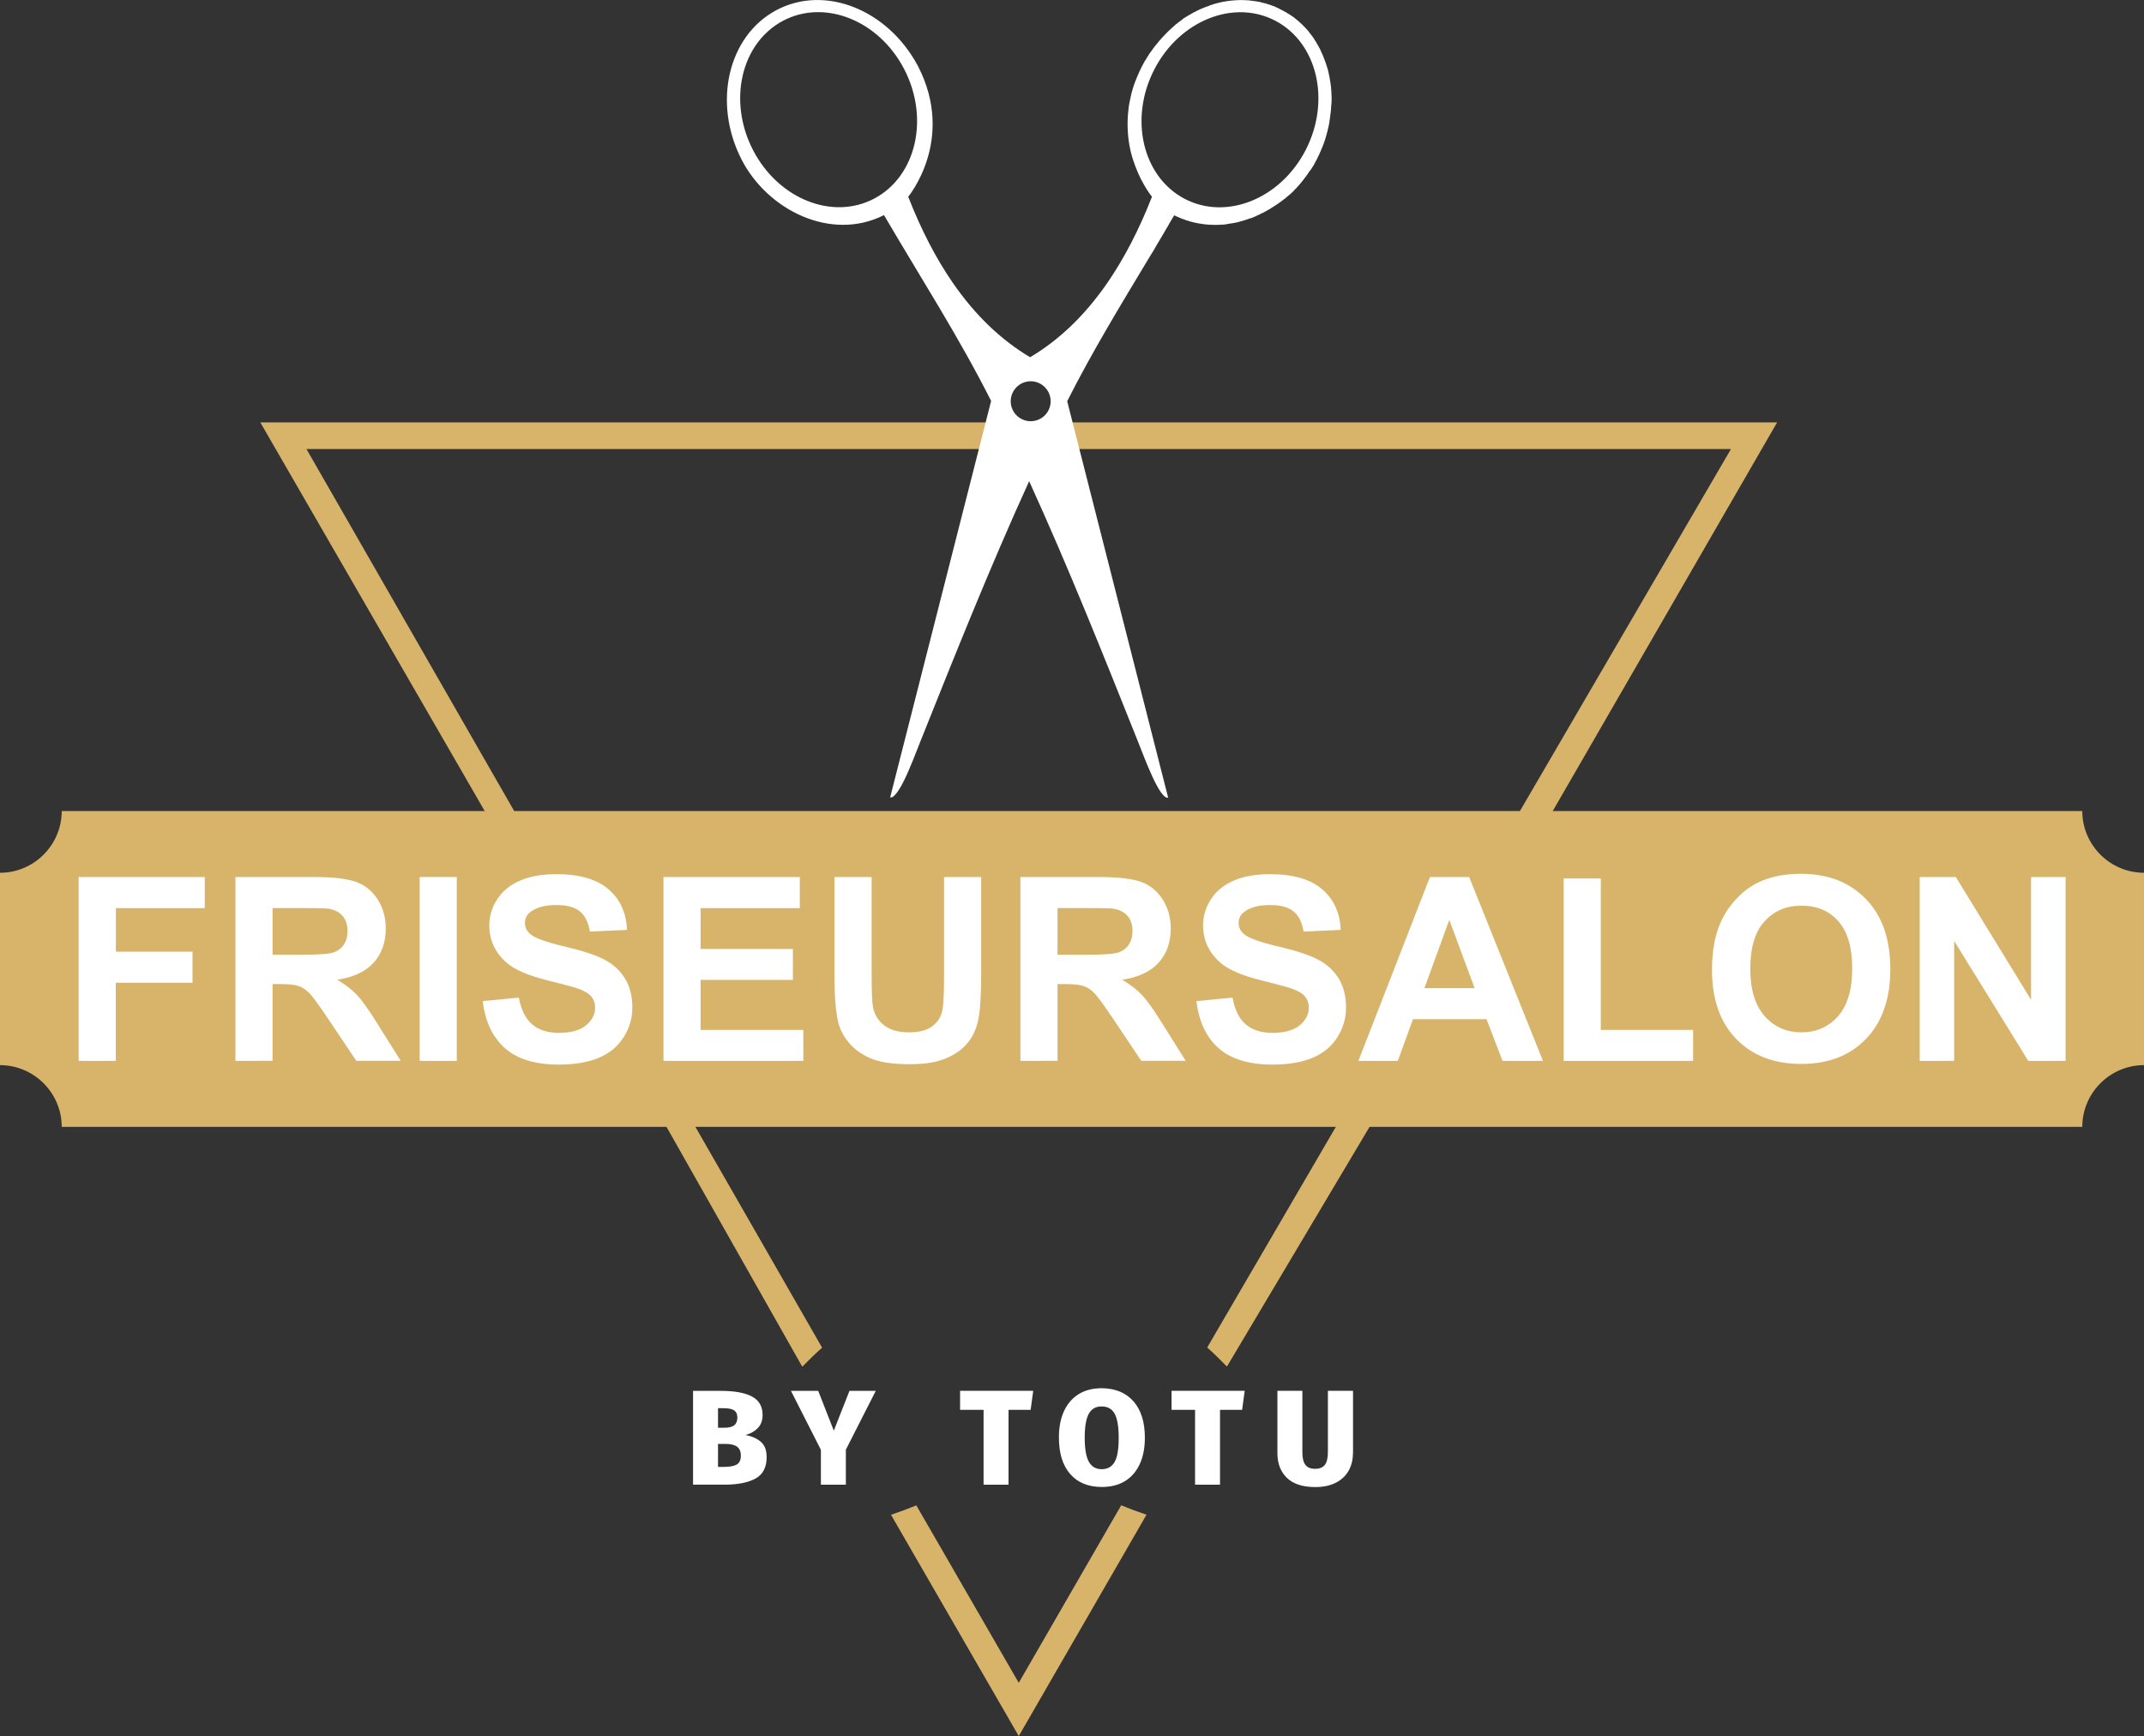 <?xml version="1.0" encoding="utf-8"?>
<!-- Generator: Adobe Illustrator 25.0.1, SVG Export Plug-In . SVG Version: 6.00 Build 0)  -->
<svg version="1.1" id="Ebene_1" xmlns="http://www.w3.org/2000/svg" xmlns:xlink="http://www.w3.org/1999/xlink" x="0px" y="0px"
	 viewBox="0 0 2327.6 1884.5" style="enable-background:new 0 0 2327.6 1884.5;" xml:space="preserve">
<rect x="0" y="0" width="2327.6" height="1884.5" fill="#333333" stroke="none"/>
<style type="text/css">
	.st0{fill-rule:evenodd;clip-rule:evenodd;fill:#D7B46A;}
	.st1{fill-rule:evenodd;clip-rule:evenodd;fill:#FFFFFF;}
	.st2{fill:#FFFFFF;}
</style>
<g>
	<g>
		<g>
			<path class="st0" d="M1332,1483.4l185.6-311.9l411.7-713H282.6l411.7,713L871,1483.6c6.9-7.1,14-14.1,21.5-20.7L332.7,487.4
				h1546.5l-568.6,975.3C1318,1469.3,1325.1,1476.3,1332,1483.4 M1106,1884.5l138.7-240.3c-9.3-3.1-18.5-6.5-27.5-10.2L1106,1826.7
				l-111.2-192.6c-9.1,3.7-18.3,7.1-27.5,10.2L1106,1884.5z"/>
			<path class="st1" d="M1445.4,100.8v-0.9c-0.1-0.9-0.1-1.8-0.2-2.7h-0.1v-1.3c-0.1-0.7-0.1-1.5-0.2-2.2h-0.1V93
				c-0.1-0.8-0.2-1.6-0.3-2.4l0,0v-0.1c-0.1-0.6-0.2-1.2-0.3-1.8h-0.1v-0.3c-0.1-0.4-0.1-0.8-0.2-1.3h-0.1v-0.7
				c-0.1-0.4-0.1-0.8-0.2-1.3h-0.1v-0.5c-0.1-0.4-0.1-0.7-0.2-1.1h-0.1V83c-0.1-0.4-0.2-0.9-0.3-1.3l0,0v-0.2
				c-0.1-0.5-0.2-0.9-0.3-1.4l0,0l0,0c-0.1-0.4-0.2-0.8-0.3-1.2l0,0v-0.1c-0.1-0.4-0.2-0.8-0.3-1.2l0,0v-0.2
				c-0.1-0.4-0.2-0.8-0.3-1.1l0,0v-0.1c-0.1-0.3-0.2-0.6-0.2-0.9h-0.1V75c-0.1-0.3-0.2-0.6-0.3-0.9h-0.1v-0.2
				c-0.1-0.3-0.1-0.5-0.2-0.8h-0.1v-0.3c-0.1-0.3-0.2-0.6-0.3-0.9l0,0v-0.2c-0.1-0.3-0.2-0.5-0.3-0.8h-0.1v-0.2
				c-0.4-1.2-0.8-2.4-1.2-3.6h-0.1v-0.2c-0.1-0.3-0.2-0.5-0.3-0.8l0,0V66c-0.1-0.3-0.2-0.6-0.3-0.8l0,0l0,0
				c-0.1-0.2-0.1-0.4-0.2-0.6h-0.1v-0.2c-0.1-0.2-0.2-0.5-0.3-0.7l0,0v-0.1c-0.1-0.2-0.1-0.3-0.2-0.5h-0.1v-0.3
				c-0.1-0.2-0.2-0.5-0.3-0.7l0,0V62c-0.1-0.2-0.1-0.4-0.2-0.5h-0.1v-0.3c-0.1-0.2-0.2-0.5-0.3-0.7l0,0l0,0c-0.3-0.7-0.6-1.5-1-2.2
				l0,0c-0.1-0.2-0.2-0.4-0.3-0.6l0,0v-0.1c-0.1-0.2-0.2-0.4-0.3-0.6h-0.1v-0.1c-0.1-0.2-0.2-0.3-0.2-0.5h-0.1v-0.2
				c-0.1-0.2-0.2-0.3-0.2-0.5h-0.1v-0.2c-0.1-0.2-0.1-0.3-0.2-0.5h-0.1v-0.2c-0.1-0.1-0.1-0.3-0.2-0.5h-0.1V54
				c-0.1-0.1-0.1-0.3-0.2-0.4h-0.1v-0.2c-0.1-0.2-0.2-0.3-0.2-0.4h-0.1v-0.2l-0.2-0.5h-0.1v-0.1c-0.1-0.2-0.2-0.3-0.3-0.5h-0.1v-0.1
				c-0.1-0.2-0.2-0.3-0.3-0.5l0,0V51c-0.1-0.2-0.2-0.4-0.3-0.6l0,0l0,0c-0.4-0.7-0.8-1.5-1.3-2.2l0,0l0,0c-0.3-0.5-0.6-1-0.9-1.6
				l0,0v-0.1c-0.2-0.3-0.4-0.6-0.6-0.9h-0.1v-0.1l-0.3-0.5l0,0l0,0c-0.1-0.1-0.1-0.2-0.2-0.3h-0.1v-0.2c-0.1-0.1-0.2-0.3-0.3-0.4
				l0,0V44c-0.1-0.1-0.1-0.2-0.2-0.3h-0.1v-0.2c-0.1-0.1-0.2-0.3-0.3-0.4l0,0V43c-0.2-0.3-0.4-0.6-0.6-0.9l0,0V42
				c-0.2-0.3-0.4-0.6-0.6-0.9l0,0l0,0c-0.5-0.7-1-1.5-1.6-2.2l0,0l0,0c-0.3-0.4-0.6-0.8-0.9-1.2l0,0l0,0l-0.2-0.3h-0.1v-0.1
				c-0.3-0.4-0.6-0.8-0.9-1.1h-0.1v-0.1c-0.1-0.1-0.1-0.2-0.2-0.2h-0.1v-0.2c-0.3-0.4-0.6-0.7-0.9-1.1l0,0v-0.1l-0.2-0.3h-0.1V34
				l-0.2-0.2h-0.2v-0.2c-0.3-0.4-0.6-0.7-0.9-1.1l0,0l0,0l-0.3-0.3h-0.1v-0.1C1418,31,1417,30,1416,29l0,0l0,0
				c-0.1-0.1-0.2-0.2-0.3-0.3l0,0l0,0c-0.1-0.1-0.2-0.2-0.3-0.3l0,0l0,0l-0.3-0.3l0,0l0,0c-0.1-0.1-0.2-0.2-0.3-0.3l0,0l0,0
				c-0.1-0.1-0.2-0.2-0.3-0.3l0,0l0,0c-0.1-0.1-0.2-0.2-0.3-0.3l0,0l0,0c-0.1-0.1-0.2-0.2-0.3-0.3l0,0l0,0l-0.3-0.3l0,0l0,0
				c-1.2-1.2-2.5-2.4-3.8-3.5l0,0c-0.4-0.3-0.7-0.6-1.1-1h-0.2V22c-0.1-0.1-0.1-0.1-0.2-0.2h-0.1v-0.1c-0.1-0.1-0.2-0.2-0.3-0.2l0,0
				l0,0c-0.3-0.2-0.5-0.4-0.8-0.6h-0.2v-0.2l-0.2-0.2h-0.1v-0.1c-0.1-0.1-0.2-0.1-0.3-0.2l0,0l0,0c-0.3-0.2-0.5-0.4-0.8-0.6h-0.2
				v-0.1l-0.3-0.2h-0.1V19c-0.3-0.2-0.5-0.4-0.8-0.6h-0.2v-0.1c-0.1-0.1-0.2-0.1-0.3-0.2h-0.1l0,0c-0.4-0.3-0.8-0.6-1.3-0.9l0,0l0,0
				c-0.6-0.4-1.2-0.9-1.9-1.3h-0.1l0,0c-0.3-0.2-0.6-0.4-0.9-0.6h-0.1l0,0c-0.1-0.1-0.3-0.2-0.4-0.3h-0.2v-0.1l-0.3-0.2l0,0l0,0
				c-0.2-0.1-0.3-0.2-0.5-0.3h-0.2v-0.1c-0.1-0.1-0.2-0.1-0.3-0.2h-0.3v-0.2c-0.1,0-0.2-0.1-0.2-0.1h-0.1v-0.1
				c-0.1-0.1-0.3-0.2-0.5-0.3h-0.2v-0.1c-0.3-0.2-0.6-0.4-0.9-0.5h-0.1l0,0c-0.2-0.1-0.3-0.2-0.5-0.3h-0.2v-0.1
				c-0.5-0.3-1-0.6-1.6-0.9l0,0l0,0c-0.2-0.1-0.4-0.3-0.7-0.4c-0.6-0.3-1.2-0.6-1.7-0.9h-0.2v-0.1c-0.2-0.1-0.3-0.2-0.5-0.2h-0.2
				V9.8c-0.2-0.1-0.3-0.2-0.5-0.2h-0.2V9.4l-0.5-0.2h-0.1V9.1c-0.2-0.1-0.4-0.2-0.5-0.3h-0.1l0,0c-0.2-0.1-0.4-0.2-0.6-0.3h-0.1l0,0
				c-0.2-0.1-0.4-0.2-0.6-0.3h-0.3V8.1l-0.4-0.2h-0.2V7.8c-0.2-0.1-0.3-0.1-0.5-0.2h-0.1V7.5c-0.2-0.1-0.4-0.2-0.6-0.3l0,0l0,0
				c-0.5-0.2-1-0.4-1.5-0.6h-0.1l0,0c-0.5-0.2-1.1-0.4-1.6-0.6l0,0c-0.3-0.1-0.6-0.2-0.9-0.3h-0.1l0,0c-0.3-0.1-0.5-0.2-0.8-0.3
				h-0.2V5.3c-0.3-0.1-0.5-0.2-0.8-0.3h-0.2l0,0c-0.2-0.1-0.5-0.2-0.7-0.3h-0.2l0,0c-0.3-0.1-0.5-0.2-0.8-0.2h-0.2V4.4
				c-0.3-0.1-0.6-0.2-0.8-0.3h-0.4V4c-0.2-0.1-0.4-0.1-0.6-0.2h-0.4V3.7c-0.3-0.1-0.5-0.1-0.8-0.2h-0.2l0,0
				c-1.2-0.3-2.4-0.6-3.6-0.9h-0.3V2.4c-0.4-0.1-0.8-0.2-1.2-0.3h-0.4l0,0c-0.3-0.1-0.7-0.2-1-0.2h-0.5V1.8
				c-0.4-0.1-0.8-0.1-1.2-0.2h-0.4V1.5c-0.5-0.1-1-0.2-1.4-0.2h-0.2l0,0c-1.5-0.2-3-0.4-4.5-0.6h-1.3V0.5c-0.8-0.1-1.5-0.1-2.3-0.2
				h-1.6V0.2c-4-0.2-8.1-0.2-12.1,0.1v0.1h-0.8c-0.9,0.1-1.8,0.1-2.7,0.2v0.1h-0.8c-0.6,0.1-1.2,0.1-1.7,0.2V1h-0.9
				c-0.5,0.1-1.1,0.2-1.6,0.2v0.1h-0.6c-0.5,0.1-1.1,0.2-1.6,0.3l0,0h-0.2c-0.6,0.1-1.1,0.2-1.7,0.3l0,0h-0.1
				c-0.5,0.1-1,0.2-1.5,0.3l0,0h-0.1c-0.4,0.1-0.8,0.2-1.2,0.3v0.1h-0.3c-0.3,0.1-0.7,0.1-1,0.2v0.1h-0.4c-0.3,0.1-0.6,0.1-0.8,0.2
				v0.1h-0.4c-0.3,0.1-0.6,0.1-0.8,0.2v0.1h-0.4c-0.4,0.1-0.8,0.2-1.1,0.3l0,0l0,0c-0.7,0.2-1.5,0.4-2.2,0.6l0,0l0,0
				c-0.3,0.1-0.6,0.2-0.9,0.3l0,0h-0.1c-0.3,0.1-0.6,0.2-0.8,0.3v0.1h-0.2c-0.2,0.1-0.5,0.2-0.7,0.2v0.1h-0.2
				c-0.2,0.1-0.5,0.2-0.7,0.2v0.1h-0.2c-0.2,0.1-0.5,0.2-0.7,0.2V6h-0.2c-0.2,0.1-0.5,0.2-0.7,0.3v0.1h-0.1
				c-0.3,0.1-0.5,0.2-0.8,0.3l0,0h-0.1c-0.8,0.3-1.6,0.6-2.5,0.9l0,0h-0.1c-0.5,0.2-1,0.4-1.5,0.6l0,0l0,0c-0.5,0.2-1,0.4-1.5,0.6
				c-0.2,0.1-0.4,0.2-0.6,0.3l0,0h-0.1c-0.2,0.1-0.4,0.2-0.5,0.2v0.1h-0.2c-0.2,0.1-0.3,0.1-0.5,0.2v0.1h-0.3
				c-0.2,0.1-0.5,0.2-0.7,0.3l0,0l0,0c-0.2,0.1-0.4,0.2-0.6,0.3l0,0h-0.1l-0.6,0.3l0,0h-0.1c-0.2,0.1-0.4,0.2-0.5,0.3V11h-0.1
				c-0.2,0.1-0.3,0.2-0.5,0.2v0.1h-0.2c-1.2,0.6-2.5,1.2-3.7,1.9l0,0h-0.1c-0.2,0.1-0.4,0.2-0.6,0.3l0,0l0,0c-0.5,0.3-1,0.6-1.6,0.9
				v0.1h-0.2c-0.2,0.1-0.3,0.2-0.5,0.3v0.1h-0.1c-0.2,0.1-0.4,0.2-0.5,0.3l0,0l0,0c-0.3,0.2-0.6,0.4-0.9,0.5v0.1h-0.2l-0.5,0.3l0,0
				h-0.1c-0.5,0.3-1,0.6-1.5,0.9l0,0h-0.1c-0.8,0.5-1.7,1-2.5,1.6l0,0l0,0c-0.3,0.2-0.6,0.4-0.9,0.6l0,0h-0.1
				c-0.3,0.2-0.6,0.4-0.9,0.6l0,0h-0.1c-0.3,0.2-0.6,0.4-0.9,0.6l0,0l0,0l-0.3,0.2V21h-0.2c-0.1,0.1-0.3,0.2-0.4,0.3l0,0l0,0
				c-0.1,0.1-0.2,0.1-0.3,0.2v0.1h-0.1c-0.3,0.2-0.5,0.4-0.8,0.6v0.1h-0.1c-0.3,0.2-0.6,0.4-0.9,0.6l0,0l0,0l-0.3,0.2v0.1h-0.1
				c-0.3,0.2-0.6,0.4-0.8,0.6l0,0l0,0c-1,0.7-1.9,1.4-2.8,2.2l0,0l0,0c-0.1,0.1-0.2,0.1-0.3,0.2v0.1h-0.1c-0.4,0.3-0.8,0.6-1.1,0.9
				l0,0l0,0l-0.3,0.2v0.1h-0.1l-0.2,0.2V28h-0.2c-0.4,0.3-0.7,0.6-1.1,0.9l0,0l0,0l-0.3,0.3v0.1h-0.1l-0.2,0.2v0.1h-0.1
				c-0.6,0.5-1.2,1-1.8,1.6l0,0l0,0l-0.3,0.3v0.1h-0.1c-1.7,1.5-3.4,3.1-5,4.8l0,0l0,0c-0.1,0.1-0.2,0.2-0.3,0.3l0,0l0,0
				c-1.6,1.6-3.2,3.3-4.8,5.1l0,0l0,0c-0.5,0.6-1,1.2-1.6,1.8v0.1h-0.1c-0.1,0.1-0.1,0.2-0.2,0.2V44h-0.1l-0.2,0.3l0,0l0,0
				c-0.3,0.4-0.6,0.7-0.9,1.1v0.2h-0.2c-0.1,0.1-0.1,0.1-0.2,0.2v0.1h-0.1c-0.1,0.1-0.1,0.2-0.2,0.3v0.1l0,0
				c-0.3,0.4-0.6,0.7-0.9,1.1v0.2h-0.1c-0.1,0.1-0.1,0.2-0.2,0.2v0.1h-0.1l-0.3,0.3c-0.3,0.4-0.6,0.8-1,1.2l0,0l0,0
				c-0.6,0.8-1.3,1.6-1.9,2.5V52h-0.1c-0.3,0.4-0.6,0.8-0.9,1.2v0.1l0,0c-0.2,0.3-0.4,0.6-0.6,0.8v0.1h-0.1
				c-0.2,0.3-0.4,0.5-0.6,0.8v0.2h-0.1c-0.1,0.1-0.1,0.2-0.2,0.3v0.1l0,0c-0.1,0.1-0.2,0.3-0.3,0.4v0.2h-0.2l-0.2,0.2v0.1h-0.1
				c-0.2,0.3-0.4,0.6-0.6,0.9v0.1h-0.1c-0.2,0.3-0.4,0.6-0.6,0.9v0.1h-0.1c-0.2,0.3-0.4,0.6-0.6,0.9v0.1l0,0
				c-0.7,1.1-1.5,2.3-2.2,3.5l0,0l0,0c-0.1,0.2-0.2,0.3-0.3,0.5v0.2h-0.1c-0.2,0.3-0.4,0.6-0.5,0.9l0,0l0,0l-0.3,0.5V65h-0.1
				l-0.2,0.4v0.2h-0.1c-0.1,0.1-0.1,0.2-0.2,0.3l0,0l0,0c-0.1,0.2-0.2,0.4-0.3,0.5v0.1h-0.1c-0.1,0.2-0.2,0.3-0.3,0.5v0.2h-0.1
				l-0.2,0.4v0.2h-0.1c-0.2,0.3-0.3,0.6-0.5,0.9l0,0l0,0c-0.1,0.2-0.2,0.4-0.3,0.6v0.1l0,0c-0.1,0.2-0.2,0.3-0.3,0.5V70h-0.1
				c-0.3,0.6-0.6,1.2-0.9,1.7c-2,3.9-3.8,7.8-5.4,11.6v0.1l0,0c-0.7,1.6-1.3,3.2-1.9,4.7l0,0l0,0c-0.4,1.2-0.9,2.3-1.3,3.5l0,0l0,0
				c-0.8,2.4-1.6,4.7-2.2,7l0,0l0,0c-0.3,1.2-0.6,2.3-0.9,3.4v0.1l0,0c-0.1,0.4-0.2,0.8-0.3,1.2v0.1l0,0c-0.1,0.4-0.2,0.8-0.3,1.2
				v0.1l0,0c-0.6,2.6-1.1,5.1-1.6,7.6v0.1l0,0c-0.4,2.1-0.7,4.1-0.9,6.1v0.3l0,0c-0.2,1.9-0.5,3.9-0.6,5.8v0.3l0,0
				c-0.1,1.8-0.2,3.6-0.3,5.3v0.7l0,0c-0.1,2.7-0.1,5.4,0,8l0,0v0.4c0.1,1.8,0.2,3.6,0.3,5.3l0,0v0.2c0.1,1.1,0.2,2.2,0.3,3.3l0,0
				v0.1c0.2,1.7,0.4,3.4,0.6,5l0,0l0,0c0.9,6.2,2.2,12.1,3.8,17.5l0,0v0.1c0.3,1.1,0.6,2.1,1,3.1l0,0l0,0c0.8,2.5,1.7,5,2.6,7.3l0,0
				c7.8,20.5,18,32.6,17.8,32.4c-14.1,36.1-30.2,66.8-47.9,92.7c-24.9,36.3-53.2,63-84.4,81.5c-31.2-18.6-59.5-45.2-84.4-81.5
				c-17.8-25.9-33.8-56.6-47.9-92.7c-0.4,0.3,52-61.7,10.5-142C963.7,10.2,895.3-17,842.7,11.1c-52.5,28.1-69.3,100.8-37.4,162.5
				c28.2,54.6,97.1,88.9,154.4,59.9c40.1,68.5,81.2,132.1,116.3,201.7c-36.5,143.4-73,286.8-109.6,430.3c0.9,0.3,1.9,0,3-0.6v-0.1
				h0.1c0.3-0.2,0.6-0.4,0.8-0.6l0,0l0,0c0.1-0.1,0.2-0.2,0.3-0.3v-0.1h0.1c0.9-0.8,1.8-1.9,2.8-3.1l0,0l0,0c0.5-0.7,1-1.4,1.6-2.2
				l0,0l0,0c0.9-1.4,1.9-3,2.9-4.7l0,0l0,0c0.7-1.3,1.5-2.7,2.2-4.1l0,0l0,0c0.1-0.2,0.2-0.4,0.3-0.6l0,0l0,0c0.3-0.6,0.6-1.3,1-1.9
				l0,0c6.8-13.9,13.6-32,17.4-41.6c37.7-94.3,75.9-190.1,118.4-283.3c42.5,93.2,80.7,189,118.4,283.3c6.9,17.3,23.5,62.8,32.5,60.2
				c-36.5-143.4-73.1-286.9-109.6-430.3c27.5-54.5,58.6-105.3,90.1-157.7l1-1.6l0,0l1-1.6l0,0l0,0l1-1.6l0,0l0,0l1-1.6l0,0l0,0
				l0.9-1.6l0,0l0,0l0.9-1.6l0,0l0,0l0.9-1.6l0,0l0,0l0.9-1.6l0,0l0,0l1-1.6c2.3-3.9,4.7-7.8,7-11.8l0,0l0,0l0.9-1.6l0,0l0,0
				c1.1-1.8,2.1-3.6,3.2-5.4v-0.1l0,0l0.9-1.6l0,0l0,0c1.1-1.8,2.1-3.6,3.2-5.4l0,0l0,0c0.8-1.3,1.5-2.6,2.3-3.8
				c0.7,0.3,1.3,0.7,2,1h0.2v0.1c0.2,0.1,0.3,0.2,0.5,0.2h0.2v0.1c0.2,0.1,0.4,0.2,0.5,0.2h0.1l0,0l0.6,0.3h0.3v0.1
				c0.1,0.1,0.2,0.1,0.4,0.2h0.3v0.1c0.1,0.1,0.3,0.1,0.4,0.2h0.2v0.1c0.2,0.1,0.4,0.2,0.6,0.2h0.4v0.2l0.4,0.2h0.2v0.1
				c0.2,0.1,0.4,0.1,0.5,0.2h0.1l0,0c0.2,0.1,0.5,0.2,0.7,0.3h0.3v0.1c0.2,0.1,0.4,0.2,0.6,0.2h0.1l0,0c1.2,0.4,2.3,0.9,3.5,1.3h0.3
				v0.1c0.2,0.1,0.4,0.1,0.6,0.2h0.3v0.1c0.2,0.1,0.5,0.1,0.7,0.2h0.3v0.1c0.3,0.1,0.5,0.2,0.8,0.2h0.5v0.2c0.2,0.1,0.4,0.1,0.6,0.2
				h0.4v0.1c0.3,0.1,0.5,0.1,0.8,0.2h0.5v0.1c0.2,0.1,0.4,0.1,0.7,0.2h0.3v0.1c1.3,0.3,2.5,0.6,3.8,0.9h0.4v0.1
				c0.4,0.1,0.8,0.2,1.1,0.2h0.5v0.1c0.4,0.1,0.8,0.2,1.2,0.2h0.7v0.1c0.4,0.1,0.8,0.1,1.2,0.2h0.7v0.1c0.5,0.1,0.9,0.1,1.4,0.2h0.5
				v0.1c1.8,0.2,3.7,0.4,5.5,0.6h2.1v0.1c3.7,0.2,7.5,0.2,11.2,0v-0.1h2c1.9-0.1,3.8-0.3,5.7-0.6V243h0.6c0.5-0.1,0.9-0.1,1.4-0.2
				v-0.1h0.8c0.5-0.1,0.9-0.1,1.4-0.2v-0.1h0.5c0.5-0.1,0.9-0.2,1.4-0.2v-0.1h0.4c0.5-0.1,1-0.2,1.5-0.3l0,0h0.1
				c0.5-0.1,1-0.2,1.5-0.3l0,0l0,0c0.4-0.1,0.8-0.2,1.3-0.3l0,0h0.2c0.4-0.1,0.7-0.2,1.1-0.3v-0.1h0.2c0.4-0.1,0.7-0.2,1.1-0.3v-0.1
				h0.2c0.3-0.1,0.5-0.1,0.7-0.2v-0.1h0.5c0.3-0.1,0.5-0.2,0.8-0.2v-0.1h0.4c0.3-0.1,0.6-0.2,0.9-0.3v-0.1h0.2
				c0.4-0.1,0.7-0.2,1-0.3l0,0c1.3-0.4,2.6-0.8,3.8-1.2v-0.1h0.2c0.3-0.1,0.5-0.2,0.8-0.3v-0.1h0.1c0.3-0.1,0.5-0.2,0.8-0.3l0,0h0.1
				c0.2-0.1,0.4-0.1,0.6-0.2v0.1h0.3c0.2-0.1,0.4-0.1,0.6-0.2v-0.1h0.2c0.2-0.1,0.5-0.2,0.7-0.3l0,0h0.1c0.5-0.2,1-0.4,1.5-0.6v-0.1
				h0.2c1-0.4,2-0.8,3-1.3l0,0l0,0l0.6-0.3V234h0.1c0.7-0.3,1.4-0.6,2.1-0.9l0,0l0,0c0.2-0.1,0.4-0.2,0.6-0.3l0,0h0.1
				c0.2-0.1,0.4-0.2,0.6-0.3v-0.1h0.1c0.2-0.1,0.3-0.2,0.5-0.3V232h0.1c0.2-0.1,0.3-0.2,0.5-0.2v-0.1h0.2l0.5-0.2v-0.1h0.2
				c0.2-0.1,0.3-0.1,0.5-0.2v-0.1h0.2c1.2-0.6,2.4-1.3,3.6-1.9l0,0l0,0c0.5-0.3,1.1-0.6,1.6-0.9v-0.1h0.1c0.2-0.1,0.3-0.2,0.5-0.3
				l0,0h0.1c0.3-0.2,0.6-0.3,0.9-0.5v-0.1h0.2c0.1-0.1,0.3-0.2,0.4-0.2V227h0.1c0.2-0.1,0.3-0.2,0.5-0.3l0,0l0,0
				c0.3-0.2,0.6-0.4,0.9-0.6V226h0.1c0.2-0.1,0.3-0.2,0.5-0.3l0,0l0,0c0.3-0.2,0.6-0.4,0.9-0.6l0,0h0.1c0.8-0.5,1.7-1,2.5-1.6
				c0.3-0.2,0.6-0.4,1-0.6l0,0l0,0c0.4-0.3,0.8-0.6,1.3-0.9l0,0h0.1c0.3-0.2,0.5-0.4,0.8-0.6v-0.1h0.1c0.3-0.2,0.6-0.4,0.9-0.6l0,0
				l0,0c0.1-0.1,0.2-0.1,0.3-0.2v-0.1h0.2c0.3-0.2,0.5-0.4,0.8-0.6v-0.1h0.1c0.3-0.2,0.6-0.4,0.9-0.6l0,0l0,0
				c0.1-0.1,0.2-0.2,0.3-0.2v-0.1h0.1c1.4-1,2.7-2.1,4-3.1l0,0h0.1c0.1-0.1,0.2-0.1,0.3-0.2v-0.1h0.1c0.4-0.3,0.8-0.6,1.2-1
				c0.1-0.1,0.2-0.2,0.3-0.3V214h0.1c0.1-0.1,0.2-0.1,0.3-0.2v-0.1h0.1c0.1-0.1,0.1-0.1,0.2-0.2v-0.2h0.2c0.4-0.3,0.7-0.6,1.1-0.9
				l0,0l0,0c0.1-0.1,0.2-0.2,0.3-0.3l0,0h0.1l0.3-0.2v-0.1h0.1c0.8-0.7,1.6-1.5,2.5-2.2c0.1-0.1,0.2-0.2,0.3-0.3l0,0l0,0l0.3-0.3
				l0,0l0,0l0.3-0.3v-0.1h0.1l0.3-0.2v-0.1h0.1c0.1-0.1,0.2-0.1,0.2-0.2V208h0.1c0.1-0.1,0.2-0.1,0.2-0.2v-0.1h0.1l0.2-0.2v-0.1h0.1
				l0.2-0.2V207h0.1l0.2-0.2v-0.1h0.1l0.2-0.2v-0.1h0.1c0.1-0.1,0.1-0.1,0.2-0.2V206h0.1l0.2-0.2v-0.1h0.1c0.1-0.1,0.1-0.1,0.2-0.2
				v-0.1h0.1l0.2-0.2v-0.1h0.1l0.2-0.2v-0.1h0.1l0.2-0.2v-0.1h0.1c0.1-0.1,0.1-0.2,0.2-0.2v-0.1h0.1c0.1-0.1,0.2-0.2,0.2-0.2v-0.1
				h0.1c0.1-0.1,0.2-0.2,0.2-0.3v-0.1h0.1c0.1-0.1,0.2-0.2,0.3-0.3l0,0l0,0l0.3-0.3l0,0l0,0c0.9-0.9,1.7-1.8,2.5-2.8V200h0.1
				c0.1-0.1,0.2-0.2,0.2-0.3v-0.1l0,0c0.1-0.1,0.2-0.2,0.3-0.3l0,0c0.3-0.4,0.6-0.7,1-1.1V198h0.1l0.2-0.2v-0.1h0.1
				c0.1-0.1,0.2-0.2,0.2-0.3v-0.1h0.1c0.4-0.5,0.8-1,1.2-1.5v-0.1h0.1c0.1-0.1,0.2-0.2,0.2-0.3l0,0l0,0c0.4-0.5,0.8-1,1.2-1.6l0,0
				l0,0c0.6-0.8,1.3-1.6,1.9-2.5v-0.1h0.1c0.3-0.4,0.6-0.8,0.9-1.2v-0.1l0,0c0.2-0.3,0.4-0.6,0.6-0.8V189h0.1
				c0.1-0.1,0.2-0.2,0.2-0.3c0.1-0.1,0.2-0.3,0.3-0.4v-0.2h0.1c0.1-0.1,0.1-0.2,0.2-0.3v-0.1l0,0c0.2-0.3,0.4-0.6,0.6-0.9v-0.1h0.1
				c0.2-0.3,0.4-0.6,0.6-0.9v-0.1h0.1c0.2-0.3,0.4-0.6,0.6-0.9v0.2h0.1c0.7-1.1,1.5-2.3,2.2-3.4v-0.1h0.1c0.3-0.5,0.6-1,0.9-1.5
				v-0.1h0.1l0.3-0.4v-0.2h0.1c0.2-0.3,0.4-0.6,0.5-0.9v-0.1l0,0c0.1-0.2,0.2-0.3,0.3-0.5v-0.1h0.1l0.2-0.4V177h0.1
				c0.2-0.3,0.4-0.6,0.5-0.9l0,0l0,0c0.1-0.2,0.2-0.4,0.3-0.6v-0.1l0,0c0.1-0.2,0.2-0.4,0.3-0.5v-0.1h0.1c0.2-0.4,0.4-0.8,0.7-1.3
				c0.4-0.8,0.8-1.6,1.2-2.4v-0.2h0.1c0.1-0.1,0.1-0.3,0.2-0.4v-0.2h0.1c0.1-0.2,0.1-0.3,0.2-0.5v-0.2h0.1l0.2-0.5V169h0.1
				c0.1-0.2,0.2-0.4,0.3-0.5v-0.1l0,0c0.1-0.2,0.2-0.4,0.3-0.6v-0.1l0,0c0.1-0.2,0.2-0.4,0.3-0.6c0.1-0.2,0.2-0.5,0.3-0.7v-0.3h0.1
				l0.2-0.5v-0.2h0.1c0.1-0.2,0.2-0.4,0.2-0.5v-0.1h0.1c0.1-0.2,0.2-0.4,0.3-0.6l0,0c0.7-1.5,1.3-3.1,1.9-4.6v-0.1h0.1
				c0.1-0.2,0.2-0.4,0.3-0.7v-0.3h0.1c0.1-0.2,0.1-0.4,0.2-0.6v-0.1l0,0c0.1-0.3,0.2-0.5,0.3-0.8v-0.2h0.1c0.1-0.2,0.2-0.4,0.3-0.7
				v-0.3h0.1c0.1-0.2,0.1-0.4,0.2-0.6V155h0.1l0.2-0.6v-0.1l0,0c0.1-0.3,0.2-0.6,0.3-0.8v-0.1l0,0c0.1-0.3,0.2-0.6,0.3-0.8v-0.1l0,0
				c0.1-0.3,0.2-0.6,0.3-0.8v-0.1l0,0c0.2-0.6,0.4-1.3,0.6-1.9l0,0l0,0c0.2-0.7,0.4-1.4,0.6-2.1v-0.1l0,0c0.1-0.3,0.2-0.6,0.3-1
				v-0.3h0.1c0.1-0.3,0.2-0.6,0.2-0.8V145h0.1c0.1-0.2,0.1-0.5,0.2-0.7V144h0.1c0.1-0.3,0.2-0.7,0.3-1v-0.3h0.1
				c0.1-0.3,0.2-0.6,0.2-1v-0.3h0.1c0.1-0.3,0.2-0.7,0.2-1V140h0.1c0.2-0.8,0.4-1.7,0.6-2.5l0,0c0.1-0.5,0.2-1,0.3-1.5v-0.4h0.1
				c0.1-0.4,0.2-0.8,0.2-1.2V134h0.1c0.1-0.4,0.2-0.9,0.2-1.3V132h0.1c0.1-0.4,0.1-0.8,0.2-1.3V130h0.1c0.1-0.4,0.1-0.9,0.2-1.3
				v-0.3l0,0c0.2-1.5,0.4-3,0.6-4.5v-0.6h0.1c0.1-0.8,0.2-1.7,0.3-2.5v-1.3h0.1c0.1-0.9,0.1-1.8,0.2-2.7V116l0,0
				C1445.8,110.9,1445.8,105.8,1445.4,100.8L1445.4,100.8z M949.4,215.4c-45.3,24.2-104.4,0.7-131.9-52.5S804.4,47,849.8,22.7
				C895.1-1.5,954.2,22,981.7,75.2S994.7,191.2,949.4,215.4z M1121.3,457.1c-11.9,1.3-22.6-7.3-23.9-19.2
				c-1.3-11.9,7.3-22.6,19.2-23.9c11.9-1.3,22.6,7.3,23.9,19.2C1141.8,445.1,1133.2,455.8,1121.3,457.1z M1417.4,163
				c-27.5,53.2-86.6,76.7-131.9,52.5s-59.8-87-32.3-140.2s86.6-76.7,131.9-52.5S1444.9,109.7,1417.4,163z"/>
			<path class="st0" d="M67,880.4h2193.6c0,36.9,30.2,67,67,67v208.8c-36.9,0-67,30.2-67,67H67c0-36.9-30.2-67-67-67V947.4
				C36.9,947.4,67,917.2,67,880.4"/>
			<g>
				<path class="st2" d="M85.4,1151.6V952h136.9v33.8h-96.5v47.2H209v33.8h-83.3v84.8L85.4,1151.6L85.4,1151.6z"/>
				<path class="st2" d="M255.6,1151.6V952h84.8c21.3,0,36.8,1.8,46.5,5.4c9.7,3.6,17.4,10,23.2,19.1c5.8,9.2,8.7,19.6,8.7,31.4
					c0,15-4.4,27.4-13.2,37.1c-8.8,9.7-22,15.9-39.5,18.5c8.7,5.1,15.9,10.7,21.6,16.7c5.7,6.1,13.3,16.9,22.9,32.4l24.4,38.9h-48.2
					l-29.1-43.4c-10.3-15.5-17.4-25.3-21.2-29.4c-3.8-4-7.9-6.8-12.1-8.3c-4.3-1.5-11-2.2-20.3-2.2h-8.2v83.3L255.6,1151.6
					L255.6,1151.6z M295.9,1036.4h29.8c19.3,0,31.4-0.8,36.2-2.5c4.8-1.6,8.6-4.4,11.3-8.4c2.7-4,4.1-9,4.1-15
					c0-6.7-1.8-12.1-5.4-16.3c-3.6-4.1-8.7-6.7-15.2-7.8c-3.3-0.5-13.1-0.7-29.4-0.7h-31.4V1036.4z"/>
				<path class="st2" d="M455.6,1151.6V952h40.3v199.6H455.6z"/>
				<path class="st2" d="M524.1,1086.7l39.2-3.8c2.4,13.2,7.2,22.8,14.4,29s17,9.3,29.2,9.3c13,0,22.8-2.8,29.3-8.2
					c6.6-5.5,9.9-11.9,9.9-19.3c0-4.7-1.4-8.7-4.2-12s-7.6-6.2-14.5-8.6c-4.7-1.6-15.5-4.6-32.3-8.7c-21.6-5.4-36.8-11.9-45.5-19.7
					c-12.3-11-18.4-24.4-18.4-40.2c0-10.2,2.9-19.7,8.7-28.5s14.1-15.6,24.9-20.2c10.8-4.6,23.9-6.9,39.3-6.9
					c25.1,0,43.9,5.5,56.6,16.5c12.7,11,19.3,25.7,20,44l-40.3,1.8c-1.7-10.2-5.4-17.6-11.1-22.1s-14.2-6.7-25.5-6.7
					c-11.7,0-20.9,2.4-27.5,7.2c-4.3,3.1-6.4,7.2-6.4,12.4c0,4.7,2,8.8,6,12.1c5.1,4.3,17.4,8.7,37,13.3
					c19.6,4.6,34.1,9.4,43.5,14.4c9.4,4.9,16.7,11.7,22.1,20.3c5.3,8.6,8,19.2,8,31.8c0,11.5-3.2,22.1-9.5,32.1
					c-6.4,10-15.3,17.4-27,22.3c-11.6,4.8-26.1,7.3-43.4,7.3c-25.2,0-44.6-5.8-58.1-17.5C534.8,1126,526.7,1109,524.1,1086.7z"/>
				<path class="st2" d="M720.3,1151.6V952h148v33.8H760.6v44.3h100.2v33.6H760.6v54.3h111.5v33.6H720.3z"/>
				<path class="st2" d="M906,952h40.3v108.1c0,17.2,0.5,28.3,1.5,33.4c1.7,8.2,5.8,14.7,12.3,19.7c6.5,4.9,15.4,7.4,26.6,7.4
					c11.4,0,20.1-2.3,25.9-7c5.8-4.7,9.3-10.4,10.5-17.2c1.2-6.8,1.8-18.1,1.8-33.9V952h40.3v104.9c0,24-1.1,40.9-3.3,50.8
					c-2.2,9.9-6.2,18.2-12,25.1c-5.8,6.8-13.7,12.2-23.5,16.3c-9.8,4-22.6,6.1-38.4,6.1c-19.1,0-33.5-2.2-43.4-6.6
					s-17.6-10.1-23.4-17.2c-5.7-7-9.5-14.4-11.3-22.1c-2.6-11.4-4-28.3-4-50.7V952H906z"/>
				<path class="st2" d="M1107.8,1151.6V952h84.8c21.3,0,36.8,1.8,46.5,5.4c9.7,3.6,17.4,10,23.2,19.1c5.8,9.2,8.7,19.6,8.7,31.4
					c0,15-4.4,27.4-13.2,37.1c-8.8,9.7-22,15.9-39.5,18.5c8.7,5.1,15.9,10.7,21.6,16.7c5.7,6.1,13.3,16.9,22.9,32.4l24.4,38.9H1239
					l-29.1-43.4c-10.4-15.5-17.4-25.3-21.2-29.4c-3.8-4-7.9-6.8-12.1-8.3c-4.3-1.5-11-2.2-20.3-2.2h-8.2v83.3L1107.8,1151.6
					L1107.8,1151.6z M1148.1,1036.4h29.8c19.3,0,31.4-0.8,36.2-2.5c4.8-1.6,8.6-4.4,11.3-8.4c2.7-4,4.1-9,4.1-15
					c0-6.7-1.8-12.1-5.4-16.3c-3.6-4.1-8.6-6.7-15.2-7.8c-3.3-0.5-13.1-0.7-29.4-0.7h-31.4V1036.4z"/>
				<path class="st2" d="M1298.9,1086.7l39.2-3.8c2.3,13.2,7.1,22.8,14.3,29c7.2,6.2,17,9.3,29.2,9.3c13,0,22.8-2.8,29.4-8.2
					c6.6-5.5,9.9-11.9,9.9-19.3c0-4.7-1.4-8.7-4.1-12c-2.8-3.3-7.6-6.2-14.5-8.6c-4.7-1.6-15.5-4.6-32.3-8.7
					c-21.6-5.4-36.8-11.9-45.5-19.7c-12.3-11-18.4-24.4-18.4-40.2c0-10.2,2.9-19.7,8.6-28.5c5.8-8.8,14.1-15.6,24.9-20.2
					c10.8-4.6,23.9-6.9,39.3-6.9c25,0,43.9,5.5,56.6,16.5s19.3,25.7,20,44l-40.3,1.8c-1.7-10.2-5.4-17.6-11.1-22.1
					s-14.2-6.7-25.5-6.7c-11.7,0-20.9,2.4-27.5,7.2c-4.3,3.1-6.4,7.2-6.4,12.4c0,4.7,2,8.8,6,12.1c5.1,4.3,17.4,8.7,37,13.3
					c19.6,4.6,34.1,9.4,43.5,14.4c9.4,4.9,16.7,11.7,22.1,20.3c5.3,8.6,8,19.2,8,31.8c0,11.5-3.2,22.1-9.5,32.1
					s-15.3,17.4-26.9,22.3c-11.6,4.8-26.1,7.3-43.5,7.3c-25.2,0-44.6-5.8-58.1-17.5S1301.5,1109,1298.9,1086.7z"/>
				<path class="st2" d="M1675.1,1151.6h-43.9l-17.4-45.3H1534l-16.5,45.3h-42.8l77.7-199.6h42.6L1675.1,1151.6z M1600.9,1072.6
					l-27.5-74.1l-27,74.1H1600.9z"/>
				<path class="st2" d="M1697.6,1151.6v-198h40.3V1118h100.2v33.6H1697.6z"/>
				<path class="st2" d="M1858.6,1053c0-20.3,3.1-37.4,9.1-51.2c4.5-10.2,10.7-19.3,18.6-27.4c7.9-8.1,16.5-14.1,25.8-18
					c12.4-5.3,26.8-7.9,43-7.9c29.4,0,52.9,9.1,70.6,27.4c17.7,18.2,26.5,43.6,26.5,76.1c0,32.2-8.8,57.4-26.3,75.6
					s-40.9,27.3-70.3,27.3c-29.7,0-53.3-9.1-70.8-27.2C1867.4,1109.7,1858.6,1084.8,1858.6,1053z M1900.2,1051.7
					c0,22.6,5.2,39.7,15.7,51.4c10.4,11.7,23.7,17.5,39.8,17.5c16.1,0,29.2-5.8,39.6-17.3c10.3-11.6,15.5-28.9,15.5-52.1
					c0-22.9-5-39.9-15-51.2s-23.4-16.9-40-16.9s-30,5.7-40.2,17.1C1905.2,1011.5,1900.2,1028.7,1900.2,1051.7z"/>
				<path class="st2" d="M2084.1,1151.6V952h39.2l81.7,133.3V952h37.5v199.6H2202l-80.5-130.2v130.2H2084.1z"/>
			</g>
		</g>
	</g>
	<g>
		<path class="st2" d="M826,1565.1c4.2,3.6,6.3,9.1,6.3,16.6c0,11-4,18.8-12,23.2c-8,4.4-19.2,6.7-33.6,6.7h-34.3v-101.8h30.3
			c14.7,0,25.9,2,33.6,6.1c7.8,4.1,11.6,10.8,11.6,20.1c0,6-1.8,10.7-5.3,14.3c-3.6,3.6-8,6-13.3,7.4
			C816.3,1559,821.8,1561.5,826,1565.1z M779.5,1528.6v21.2h7c4.8,0,8.3-0.9,10.6-2.6c2.2-1.8,3.4-4.6,3.4-8.5
			c0-3.6-1.2-6.2-3.6-7.8c-2.4-1.6-6.3-2.3-11.6-2.3H779.5z M799.9,1589.7c2.9-1.7,4.4-4.9,4.4-9.6c0-4.5-1.4-7.7-4.1-9.7
			c-2.7-2-6.7-3-11.9-3h-8.8v24.9h7.3C792.6,1592.2,797,1591.4,799.9,1589.7z"/>
		<path class="st2" d="M950.8,1509.7l-32.5,63.9v38h-27.1v-37.8l-32.5-64h29.6l16.9,43.2l17-43.2H950.8z"/>
		<path class="st2" d="M1121.7,1509.7l-2.8,20.7h-24v81.2h-27.1v-81.2h-25.5v-20.7H1121.7z"/>
		<path class="st2" d="M1230.6,1521.2c8.2,9.4,12.3,22.5,12.3,39.4c0,11-1.8,20.6-5.5,28.6s-9,14.2-16,18.5
			c-7,4.3-15.4,6.4-25.2,6.4c-14.8,0-26.2-4.7-34.4-14.1c-8.2-9.4-12.2-22.6-12.2-39.6c0-11,1.8-20.6,5.5-28.6c3.7-8,9-14.2,16-18.5
			c7-4.3,15.4-6.4,25.1-6.4C1210.9,1507.1,1222.4,1511.8,1230.6,1521.2z M1182.1,1534.5c-3,5.3-4.5,14-4.5,26.1
			c0,12.1,1.5,20.8,4.5,26.2c3,5.3,7.7,8,13.9,8c6.4,0,11.1-2.6,14.1-7.9s4.4-14,4.4-26.2c0-12.1-1.5-20.8-4.4-26.1
			s-7.6-7.9-14.1-7.9C1189.8,1526.6,1185.1,1529.2,1182.1,1534.5z"/>
		<path class="st2" d="M1351.3,1509.7l-2.8,20.7h-24v81.2h-27.1v-81.2h-25.5v-20.7H1351.3z"/>
		<path class="st2" d="M1468.8,1577.4c0,7-1.5,13.3-4.6,18.9c-3.1,5.6-7.7,9.9-13.8,13.1c-6.2,3.2-13.7,4.8-22.6,4.8
			c-13.5,0-23.7-3.3-30.6-9.9c-6.9-6.6-10.4-15.6-10.4-26.9v-67.7h27.1v66.8c0,6.2,1.1,10.7,3.3,13.6c2.2,2.9,5.7,4.3,10.6,4.3
			c4.9,0,8.4-1.5,10.6-4.4c2.1-2.9,3.2-7.4,3.2-13.5v-66.8h27.3V1577.4z"/>
	</g>
</g>
</svg>
